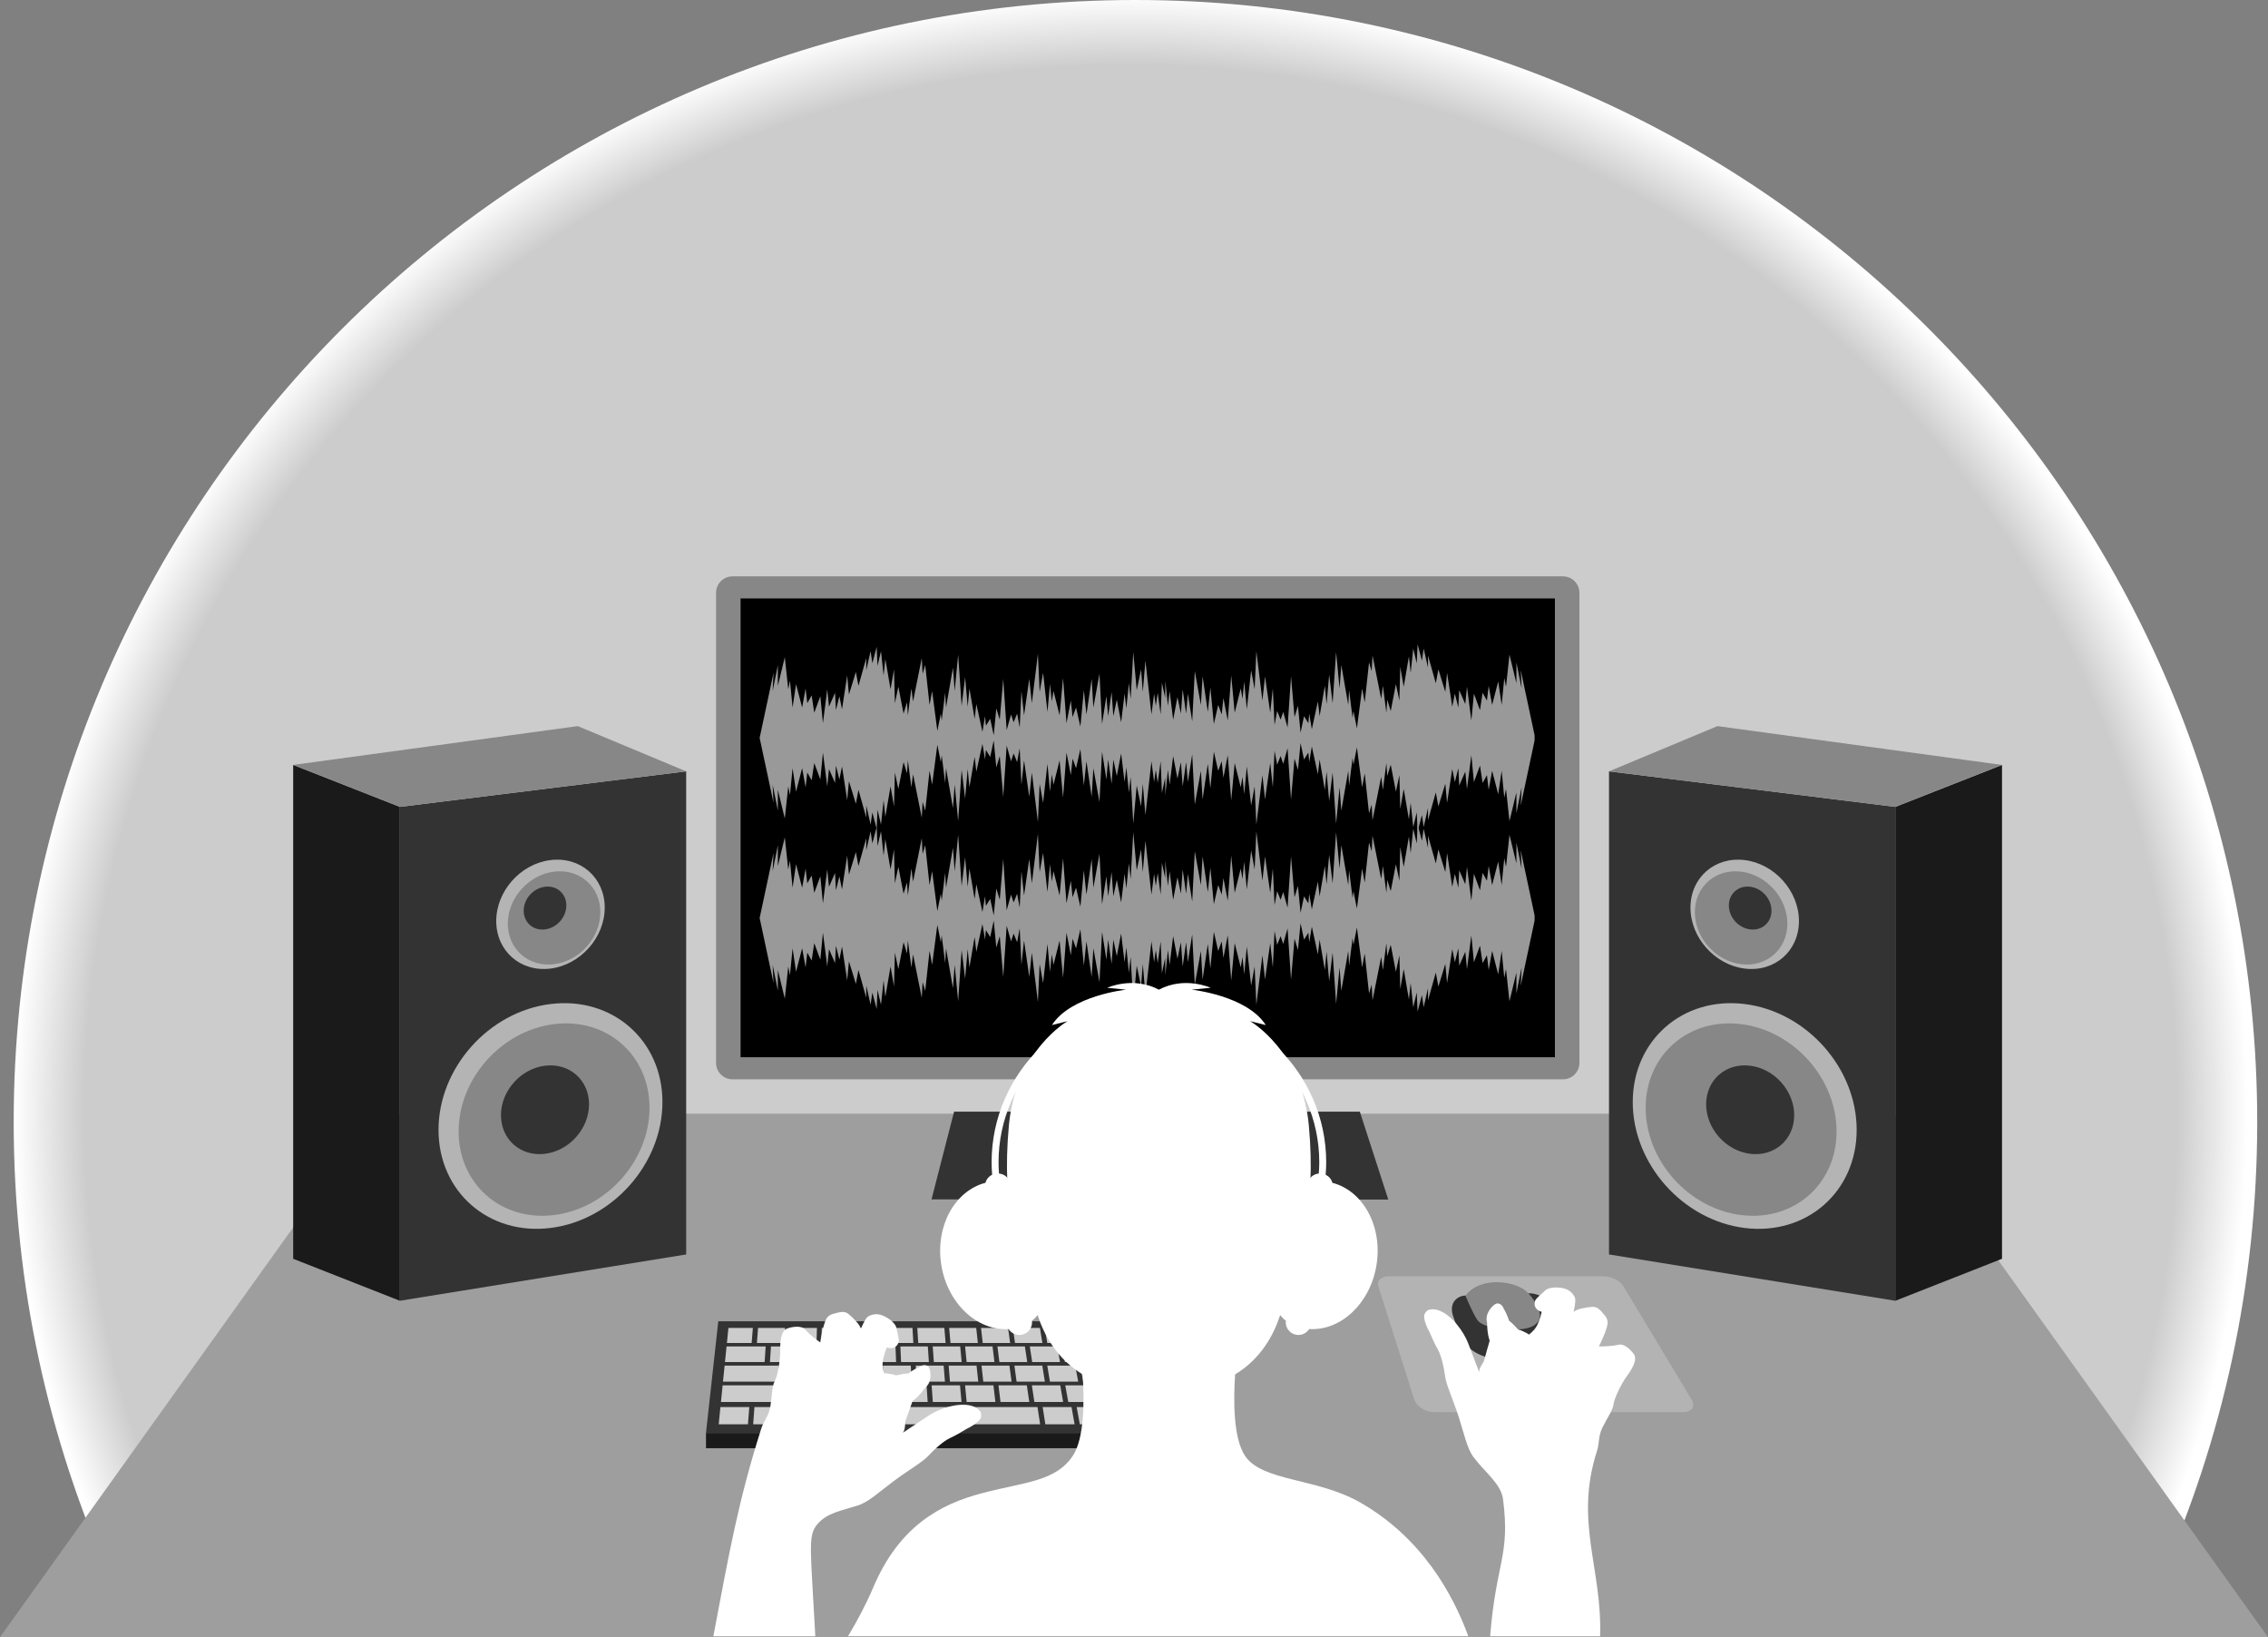 <?xml version="1.0" encoding="utf-8"?>
<!-- Generator: Adobe Illustrator 27.2.0, SVG Export Plug-In . SVG Version: 6.00 Build 0)  -->
<svg version="1.1" id="レイヤー_1" xmlns="http://www.w3.org/2000/svg" xmlns:xlink="http://www.w3.org/1999/xlink" x="0px"
	 y="0px" width="312.103px" height="225.237px" viewBox="0 0 312.103 225.237" style="enable-background:new 0 0 312.103 225.237;"
	 xml:space="preserve">
<rect x="0" y="0" width="312.103" height="225.237" fill="#808080" stroke="none"/>
<style type="text/css">
	.st0{fill:url(#SVGID_1_);}
	.st1{fill:#9E9E9F;}
	.st2{fill:#CCCCCC;}
	.st3{fill:#878788;}
	.st4{fill:#333333;}
	.st5{fill:#1A1A1A;}
	.st6{fill:#B3B3B3;}
	.st7{fill:#999999;}
	.st8{fill:#B4B4B4;}
	.st9{fill:#FFFFFF;}
	.st10{fill:#B2B2B2;}
</style>
<g id="レイヤー_1_00000145738439637971251240000015073802442587062197_">
	
		<radialGradient id="SVGID_1_" cx="155.624" cy="72.903" r="153.676" gradientTransform="matrix(1 0 0 -1 0 225.89)" gradientUnits="userSpaceOnUse">
		<stop  offset="0.937" style="stop-color:#CCCCCC"/>
		<stop  offset="1" style="stop-color:#FFFFFF"/>
	</radialGradient>
	<path class="st0" d="M310.619,154.364c0,22.391-4.768,43.67-13.344,62.875l-281.994,0.118
		c-8.609-19.236-13.397-40.555-13.397-62.992C1.884,69.11,71.001,0,156.254,0S310.619,69.11,310.619,154.364z"/>
</g>
<g id="レイヤー_2_00000016771475055339771960000013519398174024951723_">
	<g>
		<polygon class="st1" points="312.103,225.237 260.557,153.22 51.543,153.22 0,225.237 		"/>
		<polygon class="st2" points="167.633,196.368 98.104,196.368 99.427,182.042 163.776,182.042 		"/>
		<path class="st3" d="M217.347,146.226c0,1.249-1.014,2.263-2.264,2.263H100.8c-1.25,0-2.263-1.014-2.263-2.263V81.559
			c0-1.252,1.013-2.264,2.263-2.264h114.282c1.252,0,2.264,1.014,2.264,2.264V146.226z"/>
		<rect x="101.912" y="82.333" width="112.061" height="63.118"/>
		<polygon class="st4" points="94.426,106.121 94.426,172.584 55.023,178.954 55.023,111.005 		"/>
		<polygon class="st5" points="55.023,111.005 55.023,178.954 40.344,173.18 40.344,105.235 		"/>
		<polygon class="st3" points="79.507,99.895 94.426,106.121 55.023,111.005 40.344,105.235 		"/>
		<g>
			<path class="st4" d="M164.382,181.776H98.845l-1.693,15.368h71.81L164.382,181.776z M165.968,192.88h-9.645l-0.53-2.287h9.517
				L165.968,192.88z M107.926,187.874h3.839l-0.064,2.212h-3.893L107.926,187.874z M105.954,187.388l0.14-2.147h3.778l-0.089,2.147
				H105.954z M110.465,187.388l0.079-2.147h3.778l-0.025,2.147H110.465z M109.812,190.592h3.903l-0.035,2.287h-3.957
				L109.812,190.592z M112.393,190.086l0.055-2.212h3.842l-0.006,2.212H112.393z M114.979,187.388l0.018-2.147h3.777l0.032,2.147
				H114.979z M114.412,190.592h3.903l0.024,2.287h-3.956L114.412,190.592z M116.976,190.086l-0.007-2.212h3.842l0.054,2.212H116.976
				z M119.449,185.241h3.78l0.086,2.147h-3.828L119.449,185.241z M122.912,190.592l0.087,2.287h-3.957l-0.032-2.287H122.912z
				 M121.56,190.086l-0.063-2.212h3.838l0.116,2.212H121.56z M123.902,185.241h3.779l0.144,2.147h-3.826L123.902,185.241z
				 M127.509,190.592l0.149,2.287h-3.956l-0.094-2.287H127.509z M126.145,190.086l-0.128-2.212h3.842l0.176,2.212H126.145z
				 M128.353,185.241h3.783l0.203,2.147h-3.829L128.353,185.241z M132.108,190.592l0.21,2.287h-3.954l-0.158-2.287H132.108z
				 M130.728,190.086l-0.182-2.212h3.836l0.238,2.212H130.728z M132.807,185.241h3.778l0.263,2.147h-3.827L132.807,185.241z
				 M136.708,190.592l0.271,2.287h-3.957l-0.219-2.287H136.708z M135.312,190.086l-0.244-2.212h3.84l0.297,2.212H135.312z
				 M137.261,185.241h3.776l0.322,2.147h-3.831L137.261,185.241z M141.306,190.592l0.334,2.287h-3.957l-0.281-2.287H141.306z
				 M139.897,190.086l-0.304-2.212h3.838l0.356,2.212H139.897z M141.712,185.241h3.776l0.381,2.147h-3.829L141.712,185.241z
				 M145.901,190.592l0.398,2.287h-3.955l-0.346-2.287H145.901z M144.483,190.086l-0.367-2.212h3.839l0.419,2.212H144.483z
				 M146.163,185.241h3.783l0.436,2.147h-3.831L146.163,185.241z M150.499,190.592l0.459,2.287h-3.956l-0.407-2.287H150.499z
				 M149.065,190.086l-0.425-2.212h3.84l0.474,2.212H149.065z M150.617,185.241h3.778l0.497,2.147h-3.829L150.617,185.241z
				 M155.096,190.592l0.524,2.287h-3.957l-0.468-2.287H155.096z M153.649,190.086l-0.487-2.212h3.84l0.537,2.212H153.649z
				 M155.07,185.241h3.776l0.556,2.147h-3.829L155.07,185.241z M165.162,190.086h-6.93l-0.544-2.212h6.837L165.162,190.086z
				 M164.387,187.388h-4.305l-0.56-2.147h4.244L164.387,187.388z M163.031,182.692l0.601,2.075h-2.475l-0.571-2.075H163.031z
				 M159.854,182.692l0.56,2.075h-2.978l-0.519-2.075H159.854z M156.253,182.692l0.511,2.075h-3.768l-0.464-2.075H156.253z
				 M151.869,182.692l0.456,2.075h-3.769l-0.404-2.075H151.869z M147.487,182.692l0.399,2.075h-3.769l-0.352-2.075H147.487z
				 M143.104,182.692l0.343,2.075h-3.771l-0.294-2.075H143.104z M138.719,182.692l0.286,2.075h-3.768L135,182.692H138.719z
				 M134.337,182.692l0.229,2.075h-3.767l-0.183-2.075H134.337z M129.953,182.692l0.173,2.075h-3.767l-0.128-2.075H129.953z
				 M125.567,182.692l0.121,2.075h-3.768l-0.07-2.075H125.567z M121.185,182.692l0.06,2.075h-3.769l-0.009-2.075H121.185z
				 M113.083,182.692h3.722l0.001,2.075h-3.769L113.083,182.692z M108.7,182.692h3.721l-0.055,2.075h-3.769L108.7,182.692z
				 M104.317,182.692h3.718l-0.105,2.075h-3.772L104.317,182.692z M100.239,182.692h3.362l-0.165,2.075h-3.405L100.239,182.692z
				 M99.983,185.241h5.384l-0.148,2.147h-5.455L99.983,185.241z M99.715,187.874h7.471l-0.125,2.212h-7.568L99.715,187.874z
				 M99.441,190.592h9.624l-0.101,2.287h-9.752L99.441,190.592z M102.927,195.947h-4.026l0.237-2.367h3.973L102.927,195.947z
				 M107.671,195.947h-4.025l0.172-2.367h3.971L107.671,195.947z M112.413,195.947h-4.026l0.113-2.367h3.972L112.413,195.947z
				 M113.13,195.947l0.047-2.367h3.97l0.008,2.367H113.13z M117.874,195.947l-0.02-2.367h24.918l0.362,2.367H117.874z
				 M143.852,195.947l-0.369-2.367h3.972l0.422,2.367H143.852z M148.595,195.947l-0.433-2.367h3.969l0.49,2.367H148.595z
				 M153.339,195.947l-0.499-2.367h3.971l0.554,2.367H153.339z M158.082,195.947l-0.564-2.367h3.97l0.621,2.367H158.082z
				 M162.197,193.58h3.971l0.682,2.367h-4.028L162.197,193.58z"/>
			<rect x="97.152" y="197.144" class="st5" width="71.81" height="2.098"/>
		</g>
		<path class="st6" d="M223.375,176.923c-0.446-0.735-1.649-1.329-2.69-1.329h-29.554c-1.044,0-1.702,0.594-1.467,1.329
			l4.954,15.614c0.304,0.958,1.537,1.742,2.743,1.742h34.274c1.21,0,1.716-0.784,1.14-1.742L223.375,176.923z"/>
		<polyline class="st7" points="211.179,101.872 209.272,110.817 209.392,108.312 208.674,111.891 208.674,109.026 207.722,112.965 
			207.244,108.55 207.004,109.743 206.648,106.045 206.17,109.266 205.334,106.045 204.86,108.67 204.618,106.643 204.024,107.716 
			203.662,105.329 202.83,107.596 202.474,103.899 201.874,108.55 201.638,106.167 200.802,108.073 200.682,105.687 
			200.206,107.596 199.847,105.805 199.133,110.458 198.893,107.833 197.938,110.937 197.583,109.026 196.509,112.845 
			196.509,111.172 195.91,113.797 195.672,112.131 195.076,114.396 194.96,111.769 194.48,113.797 194.123,110.458 193.883,112.726 
			193.169,108.55 192.69,111.294 192.572,106.643 192.094,108.907 191.379,105.209 190.9,106.758 190.78,104.974 190.304,108.67 
			190.066,106.881 188.874,112.845 188.754,110.697 188.396,111.891 187.802,106.403 187.442,108.312 186.726,102.823 
			186.251,105.209 186.13,104.255 185.654,108.073 185.534,106.045 184.578,111.532 184.34,108.312 183.863,113.32 183.384,106.283 
			182.91,110.219 182.552,106.167 182.313,108.67 181.594,104.494 181.356,106.523 180.522,102.706 180.165,104.853 
			180.045,103.537 179.448,104.494 178.972,102.228 178.616,105.927 178.139,104.375 177.66,109.981 177.183,102.943 
			176.586,105.088 176.226,104.017 175.751,105.209 175.395,103.302 175.154,108.312 174.798,104.974 174.081,109.981 
			173.723,106.643 172.889,113.44 172.65,108.193 172.173,110.817 171.576,105.449 171.219,109.266 170.98,106.881 170.741,108.312 
			169.907,104.974 169.43,110.099 168.953,103.899 168.353,106.998 168.117,104.733 167.639,106.045 167.042,103.422 
			166.564,108.432 166.209,105.088 165.491,109.981 165.254,106.045 164.417,110.697 164.061,103.777 163.464,107.596 
			163.226,104.853 162.748,108.193 162.509,104.853 162.033,107.119 161.438,104.017 160.958,107.953 160.721,105.927 
			160.365,109.387 160.341,107.007 159.891,109.103 159.719,104.735 159.317,107.705 159.052,105.927 158.814,107.596 
			158.454,104.733 157.622,112.131 157.264,107.836 157.024,110.937 156.426,108.073 155.95,113.322 155.592,106.881 
			155.352,109.029 154.996,105.569 154.755,107.596 154.281,103.659 153.684,106.763 153.206,104.495 152.969,107.836 
			152.492,104.495 152.252,107.238 151.655,103.422 151.299,110.34 150.461,105.687 150.224,109.624 149.508,104.733 
			149.152,108.073 148.673,103.065 148.077,105.687 147.599,104.375 147.362,106.643 146.764,103.542 146.288,109.743 
			145.811,104.614 144.976,107.953 144.737,106.523 144.497,108.907 144.14,105.093 143.543,110.458 143.067,107.836 
			142.828,113.085 141.994,106.284 141.638,109.624 140.92,104.614 140.561,107.953 140.322,102.943 139.967,104.853 
			139.487,103.659 139.131,104.733 138.531,102.585 138.056,109.624 137.578,104.019 137.103,105.569 136.746,101.872 
			136.266,104.136 135.672,103.182 135.552,104.495 135.194,102.348 134.357,106.167 134.121,104.136 133.404,108.313 
			133.167,105.808 132.809,109.864 132.332,105.927 131.853,112.965 131.378,107.953 131.138,111.172 130.185,105.687 
			130.064,107.716 129.587,103.899 129.467,104.853 128.991,102.465 128.273,107.953 127.916,106.045 127.32,111.534 
			126.963,110.34 126.844,112.487 125.649,106.523 125.412,108.313 124.935,104.614 124.816,106.403 124.341,104.853 
			123.622,108.551 123.148,106.284 123.026,110.937 122.549,108.193 121.833,112.367 121.595,110.1 121.234,113.44 120.759,111.414 
			120.64,114.037 120.044,111.772 119.804,113.44 119.207,110.817 119.207,112.487 118.134,108.67 117.779,110.578 116.824,107.476 
			116.584,110.1 115.87,105.449 115.51,107.238 115.035,105.329 114.912,107.716 114.081,105.808 113.84,108.193 113.246,103.542 
			112.887,107.238 112.05,104.974 111.694,107.357 111.095,106.284 110.86,108.313 110.382,105.687 109.545,108.907 
			109.068,105.687 108.71,109.387 108.473,108.193 107.996,112.608 107.043,108.67 107.043,111.534 106.325,107.953 
			106.445,110.458 104.536,101.513 106.445,92.567 106.325,95.074 107.043,91.492 107.043,94.355 107.996,90.419 108.473,94.833 
			108.71,93.64 109.068,97.339 109.545,94.119 110.382,97.339 110.86,94.714 111.095,96.741 111.694,95.669 112.05,98.053 
			112.887,95.789 113.246,99.484 113.84,94.833 114.081,97.217 114.912,95.31 115.035,97.697 115.51,95.789 115.87,97.576 
			116.584,92.925 116.824,95.551 117.779,92.447 118.134,94.355 119.207,90.539 119.207,92.209 119.804,89.586 120.044,91.253 
			120.64,88.989 120.759,91.612 121.234,89.586 121.595,92.925 121.833,90.659 122.549,94.833 123.026,92.091 123.148,96.741 
			123.622,94.474 124.341,98.175 124.816,96.623 124.935,98.413 125.412,94.714 125.649,96.504 126.844,90.539 126.963,92.687 
			127.32,91.492 127.916,96.981 128.273,95.074 128.991,100.56 129.467,98.175 129.587,99.127 130.064,95.31 130.185,97.339 
			131.138,91.851 131.378,95.074 131.853,90.063 132.332,97.101 132.809,93.162 133.167,97.217 133.404,94.714 134.121,98.89 
			134.357,96.859 135.194,100.678 135.552,98.531 135.672,99.844 136.266,98.89 136.746,101.154 137.103,97.458 137.578,99.007 
			138.056,93.402 138.531,100.44 139.131,98.295 139.487,99.367 139.967,98.175 140.322,100.084 140.561,95.074 140.92,98.413 
			141.638,93.402 141.994,96.741 142.828,89.941 143.067,95.19 143.543,92.567 144.14,97.933 144.497,94.119 144.737,96.504 
			144.976,95.074 145.811,98.413 146.288,93.283 146.764,99.484 147.362,96.383 147.599,98.651 148.077,97.339 148.673,99.963 
			149.152,94.953 149.508,98.295 150.224,93.402 150.461,97.339 151.299,92.687 151.655,99.604 152.252,95.789 152.492,98.531 
			152.969,95.19 153.206,98.531 153.684,96.263 154.281,99.367 154.755,95.43 154.996,97.458 155.352,93.999 155.592,96.145 
			155.95,89.704 156.426,94.953 157.024,92.091 157.264,95.19 157.622,90.894 158.454,98.295 158.814,95.43 159.052,97.101 
			159.317,95.322 159.719,98.291 159.891,93.924 160.341,96.019 160.365,93.64 160.721,97.101 160.958,95.074 161.438,99.01 
			162.033,95.905 162.509,98.175 162.748,94.833 163.226,98.175 163.464,95.43 164.061,99.247 164.417,92.331 165.254,96.981 
			165.491,93.045 166.209,97.937 166.564,94.595 167.042,99.604 167.639,96.981 168.117,98.295 168.353,96.027 168.953,99.127 
			169.43,92.926 169.907,98.053 170.741,94.714 170.98,96.145 171.219,93.76 171.576,97.576 172.173,92.209 172.65,94.833 
			172.889,89.586 173.723,96.383 174.081,93.045 174.798,98.053 175.154,94.714 175.395,99.725 175.751,97.817 176.226,99.01 
			176.586,97.937 177.183,100.084 177.66,93.045 178.139,98.651 178.616,97.101 178.972,100.797 179.448,98.531 180.045,99.489 
			180.165,98.175 180.522,100.321 181.356,96.504 181.594,98.531 182.313,94.355 182.552,96.859 182.91,92.807 183.384,96.744 
			183.863,89.706 184.34,94.714 184.578,91.494 185.534,96.981 185.654,94.953 186.13,98.772 186.251,97.817 186.726,100.203 
			187.442,94.714 187.802,96.623 188.396,91.135 188.754,92.331 188.874,90.183 190.066,96.145 190.304,94.355 190.78,98.053 
			190.9,96.264 191.379,97.817 192.094,94.119 192.572,96.383 192.69,91.733 193.169,94.477 193.883,90.3 194.123,92.567 
			194.48,89.23 194.96,91.255 195.076,88.63 195.672,90.894 195.91,89.23 196.509,91.851 196.509,90.183 197.583,94 197.938,92.091 
			198.893,95.194 199.133,92.567 199.847,97.222 200.206,95.43 200.682,97.339 200.802,94.953 201.638,96.859 201.874,94.477 
			202.474,99.127 202.83,95.43 203.662,97.697 204.024,95.31 204.618,96.383 204.86,94.355 205.334,96.981 206.17,93.76 
			206.648,96.981 207.004,93.283 207.244,94.477 207.722,90.063 208.674,94 208.674,91.135 209.392,94.714 209.272,92.209 
			211.179,101.154 		"/>
		<polyline class="st7" points="211.179,126.654 209.272,135.599 209.392,133.093 208.674,136.673 208.674,133.809 207.722,137.747 
			207.244,133.331 207.004,134.525 206.648,130.828 206.17,134.049 205.334,130.828 204.86,133.452 204.618,131.425 
			204.024,132.498 203.662,130.11 202.83,132.378 202.474,128.682 201.874,133.331 201.638,130.948 200.802,132.856 
			200.682,130.469 200.206,132.378 199.847,130.588 199.133,135.241 198.893,132.617 197.938,135.719 197.583,133.809 
			196.509,137.627 196.509,135.958 195.91,138.581 195.672,136.913 195.076,139.179 194.96,136.552 194.48,138.581 194.123,135.241 
			193.883,137.508 193.169,133.331 192.69,136.077 192.572,131.425 192.094,133.692 191.379,129.994 190.9,131.544 190.78,129.755 
			190.304,133.452 190.066,131.663 188.874,137.627 188.754,135.478 188.396,136.673 187.802,131.185 187.442,133.093 
			186.726,127.607 186.251,129.994 186.13,129.037 185.654,132.856 185.534,130.828 184.578,136.317 184.34,133.093 
			183.863,138.102 183.384,131.064 182.91,135.001 182.552,130.948 182.313,133.452 181.594,129.277 181.356,131.305 
			180.522,127.488 180.165,129.635 180.045,128.323 179.448,129.277 178.972,127.012 178.616,130.709 178.139,129.157 
			177.66,134.765 177.183,127.728 176.586,129.873 176.226,128.799 175.751,129.994 175.395,128.085 175.154,133.093 
			174.798,129.755 174.081,134.765 173.723,131.425 172.889,138.222 172.65,132.975 172.173,135.599 171.576,130.231 
			171.219,134.049 170.98,131.663 170.741,133.093 169.907,129.755 169.43,134.881 168.953,128.682 168.353,131.781 
			168.117,129.514 167.639,130.828 167.042,128.205 166.564,133.212 166.209,129.873 165.491,134.765 165.254,130.828 
			164.417,135.478 164.061,128.56 163.464,132.378 163.226,129.635 162.748,132.975 162.509,129.635 162.033,131.901 
			161.438,128.799 160.958,132.737 160.721,130.709 160.365,134.17 160.341,131.789 159.891,133.888 159.719,129.517 
			159.317,132.486 159.052,130.709 158.814,132.378 158.454,129.514 157.622,136.913 157.264,132.618 157.024,135.719 
			156.426,132.857 155.95,138.107 155.592,131.663 155.352,133.812 154.996,130.35 154.755,132.378 154.281,128.443 
			153.684,131.545 153.206,129.277 152.969,132.618 152.492,129.277 152.252,132.021 151.655,128.205 151.299,135.123 
			150.461,130.469 150.224,134.407 149.508,129.514 149.152,132.857 148.673,127.847 148.077,130.469 147.599,129.157 
			147.362,131.425 146.764,128.325 146.288,134.525 145.811,129.397 144.976,132.737 144.737,131.305 144.497,133.692 
			144.14,129.875 143.543,135.241 143.067,132.618 142.828,137.867 141.994,131.068 141.638,134.407 140.92,129.397 
			140.561,132.737 140.322,127.728 139.967,129.635 139.487,128.443 139.131,129.514 138.531,127.369 138.056,134.407 
			137.578,128.801 137.103,130.35 136.746,126.654 136.266,128.919 135.672,127.965 135.552,129.277 135.194,127.131 
			134.357,130.948 134.121,128.919 133.404,133.096 133.167,130.59 132.809,134.646 132.332,130.709 131.853,137.747 
			131.378,132.737 131.138,135.958 130.185,130.469 130.064,132.498 129.587,128.682 129.467,129.635 128.991,127.248 
			128.273,132.737 127.916,130.828 127.32,136.317 126.963,135.123 126.844,137.269 125.649,131.305 125.412,133.096 
			124.935,129.397 124.816,131.185 124.341,129.635 123.622,133.335 123.148,131.068 123.026,135.719 122.549,132.975 
			121.833,137.151 121.595,134.883 121.234,138.222 120.759,136.195 120.64,138.821 120.044,136.557 119.804,138.222 
			119.207,135.599 119.207,137.269 118.134,133.452 117.779,135.363 116.824,132.258 116.584,134.883 115.87,130.231 
			115.51,132.021 115.035,130.114 114.912,132.498 114.081,130.59 113.84,132.975 113.246,128.325 112.887,132.021 112.05,129.755 
			111.694,132.142 111.095,131.068 110.86,133.096 110.382,130.469 109.545,133.692 109.068,130.469 108.71,134.17 108.473,132.975 
			107.996,137.391 107.043,133.452 107.043,136.317 106.325,132.737 106.445,135.241 104.536,126.295 106.445,117.351 
			106.325,119.855 107.043,116.274 107.043,119.137 107.996,115.201 108.473,119.615 108.71,118.423 109.068,122.123 
			109.545,118.901 110.382,122.123 110.86,119.496 111.095,121.524 111.694,120.451 112.05,122.836 112.887,120.571 
			113.246,124.267 113.84,119.615 114.081,122.003 114.912,120.094 115.035,122.479 115.51,120.571 115.87,122.358 116.584,117.709 
			116.824,120.334 117.779,117.231 118.134,119.137 119.207,115.321 119.207,116.992 119.804,114.369 120.044,116.035 
			120.64,113.771 120.759,116.394 121.234,114.369 121.595,117.709 121.833,115.441 122.549,119.615 123.026,116.872 
			123.148,121.524 123.622,119.26 124.341,122.956 124.816,121.405 124.935,123.195 125.412,119.496 125.649,121.287 
			126.844,115.321 126.963,117.469 127.32,116.274 127.916,121.763 128.273,119.855 128.991,125.344 129.467,122.956 
			129.587,123.911 130.064,120.094 130.185,122.123 131.138,116.634 131.378,119.855 131.853,114.845 132.332,121.883 
			132.809,117.945 133.167,122.003 133.404,119.496 134.121,123.673 134.357,121.645 135.194,125.46 135.552,123.312 
			135.672,124.626 136.266,123.673 136.746,125.938 137.103,122.241 137.578,123.791 138.056,118.185 138.531,125.225 
			139.131,123.076 139.487,124.15 139.967,122.956 140.322,124.866 140.561,119.855 140.92,123.195 141.638,118.185 
			141.994,121.524 142.828,114.724 143.067,119.974 143.543,117.351 144.14,122.716 144.497,118.901 144.737,121.287 
			144.976,119.855 145.811,123.195 146.288,118.065 146.764,124.267 147.362,121.165 147.599,123.433 148.077,122.123 
			148.673,124.745 149.152,119.735 149.508,123.076 150.224,118.185 150.461,122.123 151.299,117.469 151.655,124.389 
			152.252,120.571 152.492,123.312 152.969,119.974 153.206,123.312 153.684,121.045 154.281,124.15 154.755,120.213 
			154.996,122.241 155.352,118.781 155.592,120.93 155.95,114.486 156.426,119.735 157.024,116.872 157.264,119.974 157.622,115.68 
			158.454,123.076 158.814,120.213 159.052,121.883 159.317,120.103 159.719,123.072 159.891,118.705 160.341,120.802 
			160.365,118.423 160.721,121.883 160.958,119.855 161.438,123.795 162.033,120.689 162.509,122.956 162.748,119.615 
			163.226,122.956 163.464,120.214 164.061,124.031 164.417,117.112 165.254,121.764 165.491,117.829 166.209,122.721 
			166.564,119.379 167.042,124.389 167.639,121.764 168.117,123.076 168.353,120.81 168.953,123.911 169.43,117.709 
			169.907,122.836 170.741,119.499 170.98,120.93 171.219,118.542 171.576,122.358 172.173,116.992 172.65,119.615 172.889,114.369 
			173.723,121.165 174.081,117.829 174.798,122.836 175.154,119.499 175.395,124.509 175.751,122.601 176.226,123.795 
			176.586,122.721 177.183,124.866 177.66,117.829 178.139,123.433 178.616,121.883 178.972,125.579 179.448,123.315 
			180.045,124.27 180.165,122.956 180.522,125.104 181.356,121.287 181.594,123.315 182.313,119.137 182.552,121.645 
			182.91,117.589 183.384,121.527 183.863,114.489 184.34,119.499 184.578,116.275 185.534,121.764 185.654,119.735 186.13,123.555 
			186.251,122.601 186.726,124.985 187.442,119.499 187.802,121.405 188.396,115.919 188.754,117.112 188.874,114.965 
			190.066,120.93 190.304,119.137 190.78,122.836 190.9,121.05 191.379,122.601 192.094,118.901 192.572,121.165 192.69,116.514 
			193.169,119.26 193.883,115.085 194.123,117.351 194.48,114.012 194.96,116.039 195.076,113.413 195.672,115.68 195.91,114.012 
			196.509,116.634 196.509,114.965 197.583,118.782 197.938,116.872 198.893,119.976 199.133,117.351 199.847,122.003 
			200.206,120.214 200.682,122.123 200.802,119.735 201.638,121.645 201.874,119.26 202.474,123.911 202.83,120.214 
			203.662,122.479 204.024,120.094 204.618,121.165 204.86,119.137 205.334,121.764 206.17,118.542 206.648,121.764 
			207.004,118.065 207.244,119.26 207.722,114.845 208.674,118.782 208.674,115.919 209.392,119.499 209.272,116.992 
			211.179,125.938 		"/>
		<g>
			<polygon class="st4" points="146.603,149.597 146.603,152.937 146.603,158.364 169.233,158.364 169.233,152.937 169.233,149.597 
							"/>
			<polygon class="st4" points="187.127,152.937 169.998,152.937 169.998,159.131 145.839,159.131 145.839,152.937 131.293,152.937 
				128.188,165.004 191.046,165.034 			"/>
		</g>
		<g>
			<path class="st3" d="M210.316,177.92c-1.551-1.735-6.547-2.421-8.647,0.318c0,0,1.039,2.529,1.668,3.394
				c0.633,0.866,2.948,1.263,5.169,1.263C211.711,182.894,213.285,181.311,210.316,177.92z"/>
			<path class="st4" d="M210.316,177.92c2.969,3.391,1.394,4.975-1.81,4.975c-2.221,0-4.536-0.398-5.169-1.263
				c-0.628-0.865-1.668-3.394-1.668-3.394c-0.911,0-2.464,0.823-1.642,3.015c1.126,3.008,1.372,6.026,9.408,6.026
				c4.015,0,5.023-2.558,5.023-3.835C214.457,182.166,213.877,177.92,210.316,177.92z"/>
		</g>
		<path class="st8" d="M75.752,138.131c8.508-1.058,15.408,4.984,15.408,13.492c0,8.51-6.9,16.264-15.408,17.318
			c-8.508,1.055-15.407-4.989-15.407-13.496C60.345,146.936,67.244,139.184,75.752,138.131z"/>
		<path class="st8" d="M75.752,118.328c4.124-0.515,7.466,2.413,7.466,6.535c0,4.122-3.342,7.88-7.466,8.391
			c-4.123,0.511-7.464-2.418-7.464-6.54C68.288,122.594,71.629,118.835,75.752,118.328z"/>
		<path class="st3" d="M76.245,119.919c3.517-0.436,6.368,2.059,6.368,5.574c0,3.517-2.851,6.718-6.368,7.154
			c-3.512,0.437-6.364-2.06-6.364-5.576C69.881,123.556,72.733,120.355,76.245,119.919z"/>
		<path class="st4" d="M74.999,121.994c1.623-0.202,2.936,0.95,2.936,2.571c0,1.62-1.313,3.098-2.936,3.298
			c-1.619,0.202-2.933-0.949-2.933-2.573C72.066,123.672,73.38,122.195,74.999,121.994z"/>
		<path class="st3" d="M76.245,140.895c7.257-0.9,13.135,4.251,13.135,11.505c0,7.257-5.879,13.865-13.135,14.763
			c-7.253,0.9-13.133-4.248-13.133-11.506C63.112,148.405,68.992,141.794,76.245,140.895z"/>
		<path class="st4" d="M74.999,146.618c3.348-0.416,6.061,1.959,6.061,5.305c0,3.345-2.714,6.4-6.061,6.814
			c-3.346,0.415-6.059-1.963-6.059-5.312C68.94,150.078,71.653,147.031,74.999,146.618z"/>
		<polygon class="st4" points="221.418,106.121 221.418,172.584 260.821,178.955 260.821,111.007 		"/>
		<polygon class="st5" points="260.821,111.007 260.821,178.955 275.5,173.18 275.5,105.237 		"/>
		<polygon class="st3" points="236.338,99.896 221.418,106.121 260.821,111.007 275.5,105.237 		"/>
		<path class="st8" d="M240.093,138.132c-8.508-1.059-15.408,4.983-15.408,13.491c0,8.51,6.901,16.265,15.408,17.319
			c8.508,1.054,15.406-4.989,15.406-13.497C255.499,146.936,248.601,139.186,240.093,138.132z"/>
		<path class="st8" d="M240.093,118.328c-4.124-0.514-7.466,2.415-7.466,6.536c0,4.122,3.342,7.879,7.466,8.39
			c4.121,0.511,7.462-2.416,7.462-6.539C247.555,122.595,244.214,118.837,240.093,118.328z"/>
		<path class="st3" d="M239.6,119.919c-3.518-0.435-6.368,2.06-6.368,5.576c0,3.516,2.85,6.717,6.368,7.154
			c3.512,0.437,6.363-2.06,6.363-5.575C245.963,123.556,243.112,120.355,239.6,119.919z"/>
		<path class="st4" d="M240.846,121.994c-1.623-0.202-2.937,0.952-2.937,2.573c0,1.621,1.314,3.097,2.937,3.297
			c1.619,0.203,2.933-0.95,2.933-2.573C243.779,123.672,242.465,122.195,240.846,121.994z"/>
		<path class="st3" d="M239.6,140.895c-7.258-0.899-13.137,4.253-13.137,11.506c0,7.257,5.88,13.864,13.137,14.764
			c7.253,0.9,13.132-4.25,13.132-11.507C252.732,148.406,246.853,141.794,239.6,140.895z"/>
		<path class="st4" d="M240.846,146.618c-3.35-0.416-6.062,1.959-6.062,5.305s2.712,6.4,6.062,6.814
			c3.345,0.415,6.059-1.962,6.059-5.311C246.905,150.08,244.191,147.031,240.846,146.618z"/>
		<g>
			<g>
				<path class="st9" d="M187.148,206.69c-5.938-3.38-13.442-2.862-15.804-6.379c-1.622-2.388-1.625-7.532-1.376-11.228
					c3.559-2.148,5.325-5.46,6.197-8.16c0.132,0.152,0.244,0.287,0.397,0.447c2.604,2.707,6.164-5.965,5.932-11.373
					c-0.118-2.786-1.43-3.205-2.681-2.957c0.439-2.276,0.846-6.23,0.297-12.206c-0.955-10.28-8.073-14.344-8.073-14.344l2.15,0.537
					c-2.613-4.075-10.204-4.871-10.204-4.871l2.614-0.26c0,0-3.561-1.632-7.118,0.26c-3.568-1.892-7.119-0.26-7.119-0.26l2.603,0.26
					c0,0-7.591,0.796-10.205,4.871l2.141-0.537c0,0-7.108,4.064-8.065,14.344c-0.548,5.973-0.141,9.926,0.299,12.201
					c-1.247-0.241-2.553,0.183-2.672,2.962c-0.231,5.408,3.321,14.08,5.934,11.373c0.149-0.16,0.26-0.295,0.392-0.443
					c0.876,2.696,2.641,6.007,6.197,8.154c0.248,3.696,0.244,8.837-1.371,11.229c-2.362,3.517-6.566,3.573-12.425,5.105
					c-5.856,1.527-11.46,4.586-15.025,12.989c-1.028,2.416-2.268,4.712-3.47,6.705h85.364
					C199.958,219.363,195.679,211.545,187.148,206.69z"/>
			</g>
			<g>
				<path class="st9" d="M219.749,199.673c0.404-1.261,0.141-2.018,0.788-3.326c0.648-1.303,1.399-2.316,1.504-3.15
					c0.104-0.837,1.066-2.84,1.853-3.899c0.784-1.06,1.448-2.281,0.943-2.995c-0.502-0.715-1.424-1.485-2.069-1.31
					c-0.648,0.174-1.925,0.263-2.743,0.241c0,0,0.528-1.013,0.879-1.989c0.35-0.972,0.527-1.566-0.065-2.262
					c-0.59-0.697-0.975-1.257-1.772-1.185c-0.804,0.067-2.25,0.307-2.529,0.726c0,0,0.369-1.569,0.194-1.986
					c-0.176-0.419-0.626-1.099-1.618-1.308c-0.993-0.211-2.056-0.092-2.475,0.308c-0.415,0.403-1.236,1.064-1.361,1.358
					c-0.121,0.296-0.339,1.202,0.879,1.589c0,0-0.324,1.426-0.78,2.107c-0.451,0.676-0.976,1.007-0.976,1.007
					s-0.731-0.489-1.499-0.701c0,0-0.868-0.959-1.233-1.202c0,0-0.245-0.791-0.625-1.455c-0.038-0.068-0.078-0.136-0.115-0.197
					c-0.191-0.498-0.524-0.711-0.88-0.726c-0.062-0.003-0.122,0.02-0.174,0.063c-0.114,0.034-0.231,0.097-0.345,0.204
					c-0.577,0.52-1.169,1.407-0.893,2.35c0,0-0.003,1.582,0.362,2.507c0,0-0.698,2.404-0.772,2.738
					c-0.068,0.329-0.679,0.902-0.679,1.581c0,0-1.103-2.877-1.51-3.957c-0.569-1.516-2.228-3.896-4.068-4.534
					c-0.45-0.154-0.841-0.179-1.148-0.103c-0.28-0.003-0.542,0.178-0.749,0.553c-0.383,0.689,0.549,2.366,0.628,2.513
					c0.322,0.767,0.732,1.66,1.155,2.404c0.491,0.862,0.869,2.546,1.004,3.694c0.138,1.15,1.181,3.432,1.89,5.649
					c0.714,2.214,1.117,4.282,2.049,5.522c1.478,1.973,3.764,3.651,4.033,5.724c1.017,7.835-0.948,8.602-1.772,18.887h15.134
					C220.49,215.735,216.636,209.366,219.749,199.673z"/>
			</g>
			<g>
				<path class="st9" d="M104.736,196.611c0.401-1.262,1.055-1.726,1.285-3.167c0.227-1.438,0.202-2.698,0.599-3.439
					c0.4-0.743,0.777-2.932,0.748-4.252c-0.025-1.318,0.141-2.698,0.967-2.987c0.824-0.292,2.021-0.386,2.445,0.131
					c0.428,0.517,1.417,1.329,2.096,1.786c0,0,0.156-1.132,0.436-2.13c0.278-0.996,0.477-1.582,1.363-1.806
					c0.884-0.226,1.523-0.46,2.131,0.06c0.617,0.521,1.656,1.553,1.641,2.057c0,0,0.608-1.493,0.992-1.732
					c0.386-0.239,1.147-0.533,2.077-0.129c0.932,0.403,1.729,1.116,1.839,1.685c0.105,0.569,0.391,1.583,0.323,1.895
					c-0.073,0.311-0.42,1.176-1.637,0.786c0,0-0.562,1.35-0.585,2.169c-0.024,0.812,0.211,1.386,0.211,1.386
					s0.879,0.025,1.628,0.297c0,0,1.263-0.279,1.701-0.265c0,0,0.658-0.503,1.352-0.823c0.071-0.033,0.142-0.066,0.208-0.093
					c0.444-0.295,0.839-0.276,1.138-0.082c0.052,0.033,0.088,0.087,0.105,0.152c0.073,0.094,0.132,0.212,0.163,0.366
					c0.169,0.758,0.137,1.824-0.634,2.433c0,0-0.914,1.291-1.747,1.834c0,0-0.824,2.363-0.957,2.679
					c-0.135,0.308,0.031,1.129-0.362,1.682c0,0,2.566-1.706,3.524-2.35c1.342-0.906,4.073-1.884,5.943-1.338
					c0.456,0.136,0.789,0.341,0.996,0.581c0.23,0.16,0.338,0.459,0.291,0.884c-0.087,0.784-1.819,1.611-1.968,1.684
					c-0.707,0.438-1.558,0.929-2.334,1.29c-0.9,0.418-2.183,1.571-2.959,2.429c-0.779,0.857-2.951,2.113-4.813,3.51
					c-1.865,1.391-3.392,2.843-4.869,3.313c-2.348,0.752-4.279,1.019-5.62,2.622c-1.313,1.57-0.893,3.317-0.255,15.381H98.165
					C100.415,213.204,101.658,206.316,104.736,196.611z"/>
			</g>
			<path class="st9" d="M183.346,162.725c-0.122-0.486-0.466-0.881-0.92-1.11c0.043-0.562,0.075-1.129,0.075-1.702
				c0-12.37-10.33-22.431-23.023-22.431c-12.69,0-23.022,10.061-23.022,22.431c0,0.572,0.03,1.14,0.076,1.702
				c-0.454,0.229-0.797,0.624-0.92,1.11c-4.231,1.098-6.924,5.975-6.084,11.277c0.843,5.307,4.913,9.111,9.272,8.846
				c0.364,0.568,1.039,0.904,1.749,0.791c0.955-0.151,1.607-1.048,1.455-2.002l-2.975-18.753c-0.126-0.8-0.783-1.358-1.552-1.436
				c-0.038-0.508-0.066-1.017-0.066-1.536c0-11.843,9.9-21.48,22.067-21.48c12.17,0,22.07,9.637,22.07,21.48
				c0,0.519-0.03,1.028-0.067,1.536c-0.77,0.078-1.426,0.636-1.555,1.436l-2.974,18.753c-0.149,0.954,0.501,1.851,1.455,2.002
				c0.709,0.113,1.386-0.223,1.748-0.791c4.361,0.265,8.43-3.539,9.271-8.846C190.27,168.701,187.575,163.823,183.346,162.725z"/>
		</g>
	</g>
	<g>
		<path class="st10" d="M167.882,89.181c-0.01,0.005-0.015-0.002-0.012,0C167.877,89.185,167.88,89.194,167.882,89.181z"/>
	</g>
</g>
</svg>
